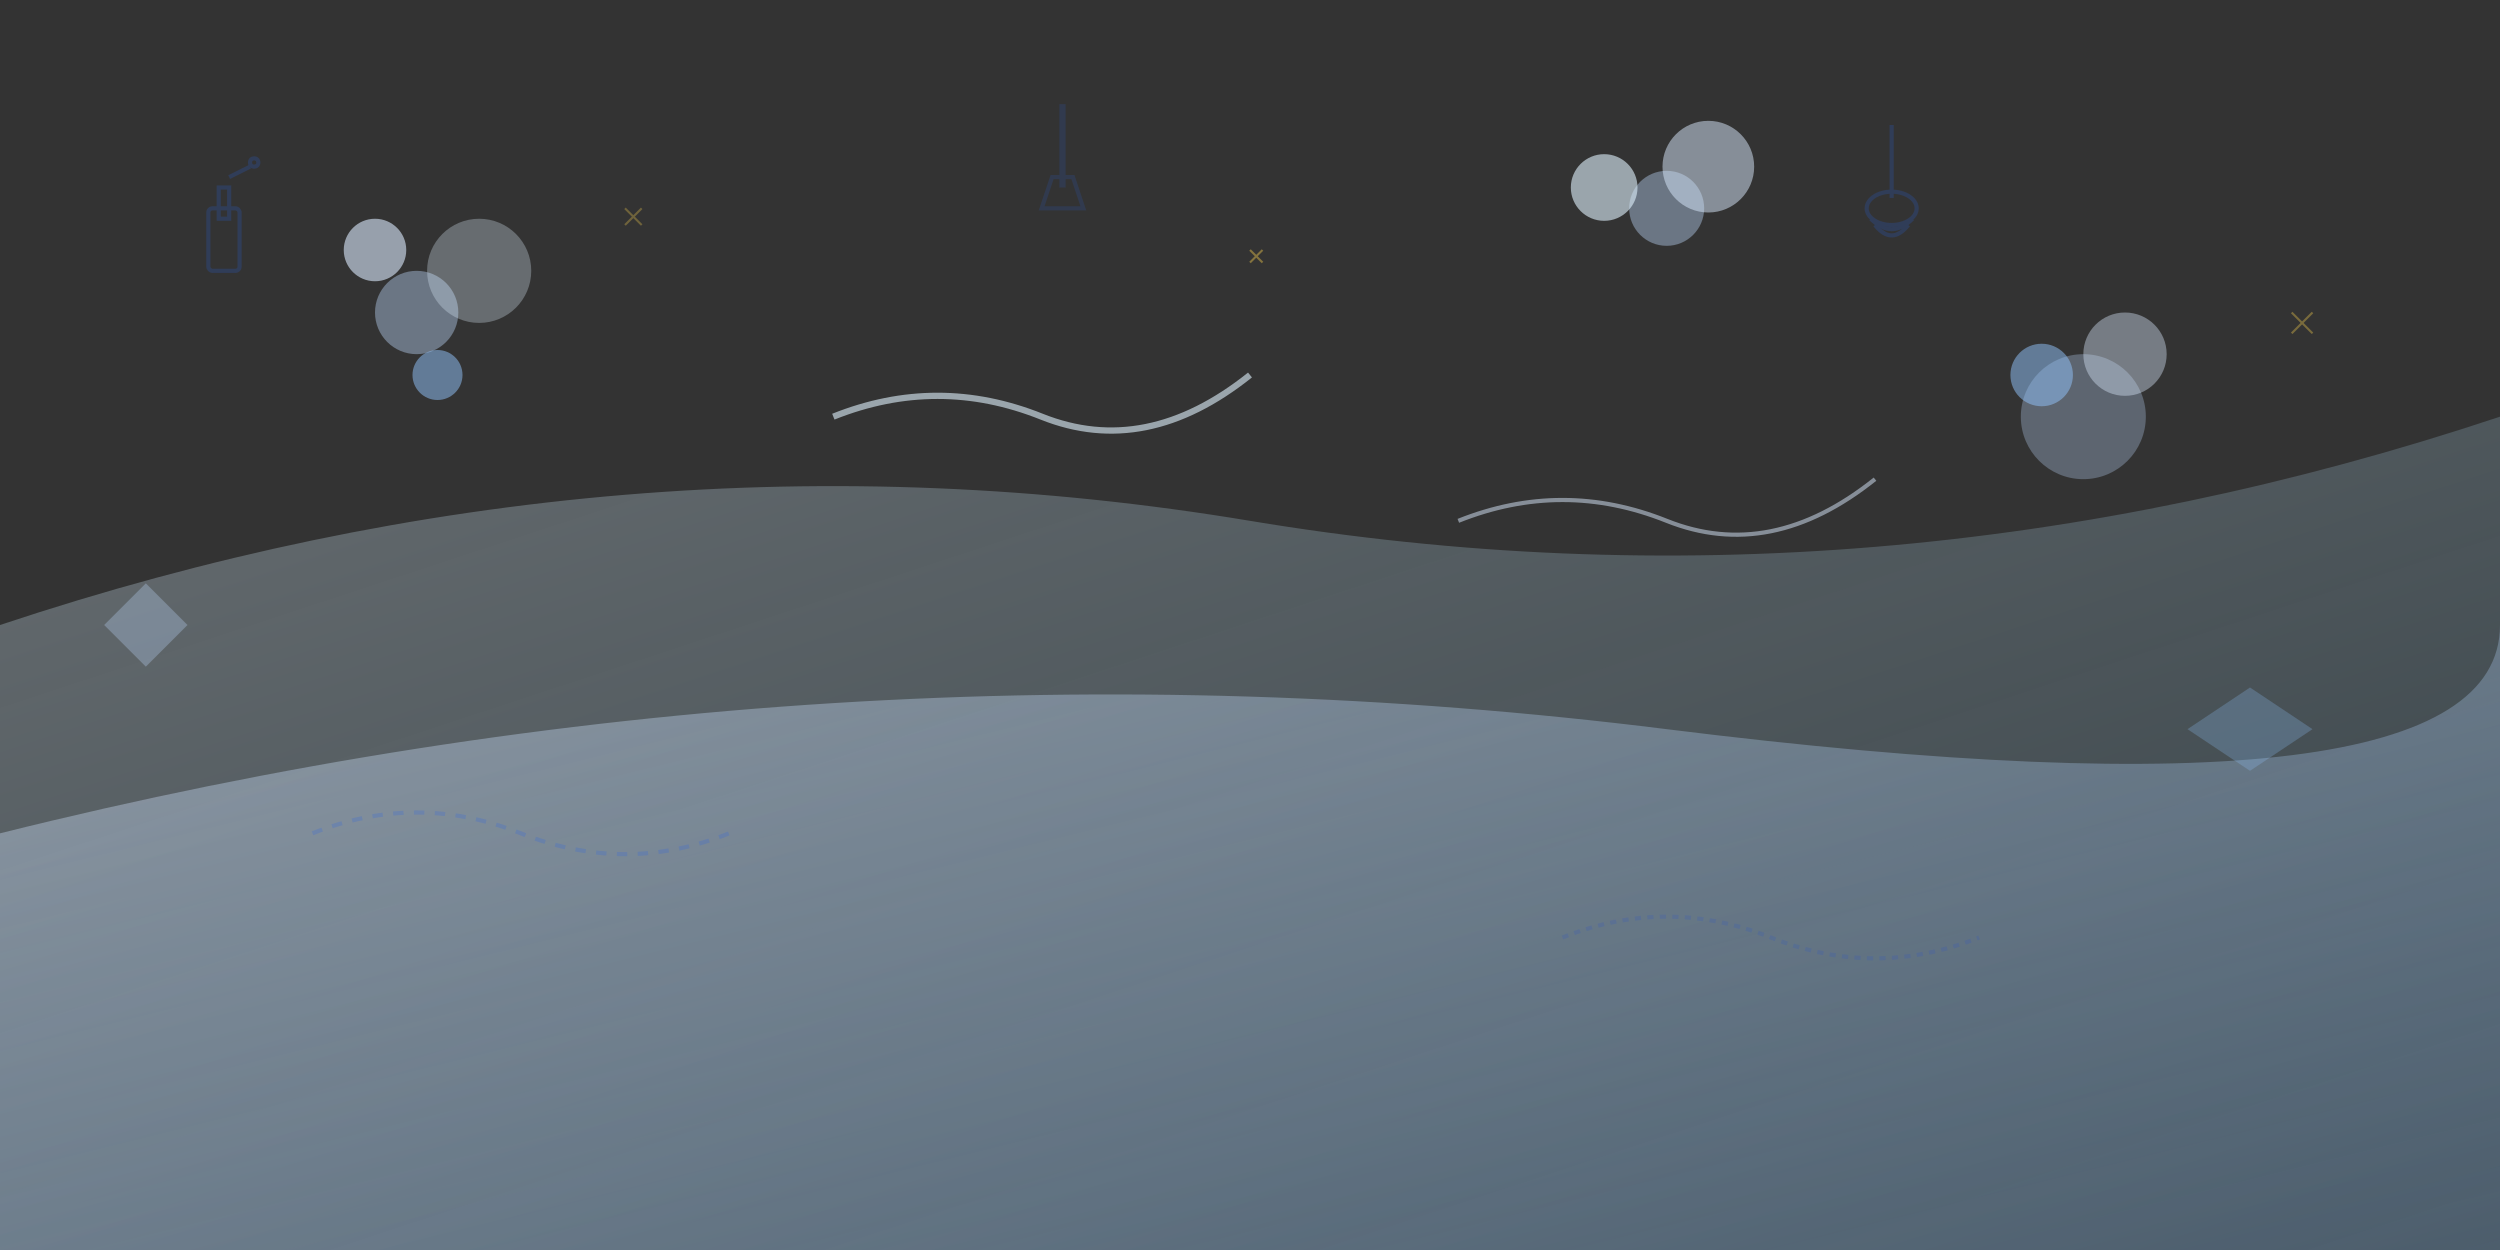 <svg width="1200" height="600" viewBox="0 0 1200 600" fill="none" xmlns="http://www.w3.org/2000/svg">
  <rect x="0" y="0" width="1200" height="600" fill="#333333" stroke="none"/>
  <defs>
    <linearGradient id="grad1" x1="0%" y1="0%" x2="100%" y2="100%">
      <stop offset="0%" style="stop-color:#E0F2FE;stop-opacity:0.3" />
      <stop offset="50%" style="stop-color:#BAE6FD;stop-opacity:0.2" />
      <stop offset="100%" style="stop-color:#7DD3FC;stop-opacity:0.1" />
    </linearGradient>
    <linearGradient id="grad2" x1="0%" y1="0%" x2="100%" y2="100%">
      <stop offset="0%" style="stop-color:#DBEAFE;stop-opacity:0.4" />
      <stop offset="100%" style="stop-color:#93C5FD;stop-opacity:0.2" />
    </linearGradient>
  </defs>
  
  <!-- Background waves -->
  <path d="M0,300 Q300,200 600,250 T1200,200 L1200,600 L0,600 Z" fill="url(#grad1)"/>
  <path d="M0,400 Q400,300 800,350 T1200,300 L1200,600 L0,600 Z" fill="url(#grad2)"/>
  
  <!-- Abstract cleaning elements -->
  <!-- Bubbles -->
  <circle cx="200" cy="150" r="20" fill="#BFDBFE" opacity="0.4"/>
  <circle cx="180" cy="120" r="15" fill="#DBEAFE" opacity="0.6"/>
  <circle cx="230" cy="130" r="25" fill="#E0F2FE" opacity="0.3"/>
  <circle cx="210" cy="180" r="12" fill="#93C5FD" opacity="0.5"/>
  
  <circle cx="800" cy="100" r="18" fill="#BFDBFE" opacity="0.4"/>
  <circle cx="820" cy="80" r="22" fill="#DBEAFE" opacity="0.5"/>
  <circle cx="770" cy="90" r="16" fill="#E0F2FE" opacity="0.6"/>
  
  <circle cx="1000" cy="200" r="30" fill="#BFDBFE" opacity="0.3"/>
  <circle cx="1020" cy="170" r="20" fill="#DBEAFE" opacity="0.4"/>
  <circle cx="980" cy="180" r="15" fill="#93C5FD" opacity="0.5"/>
  
  <!-- Cleaning tool outlines -->
  <!-- Spray bottle -->
  <g transform="translate(100,80)" opacity="0.2">
    <rect x="0" y="20" width="15" height="30" rx="2" stroke="#2563EB" stroke-width="2" fill="none"/>
    <rect x="5" y="10" width="5" height="15" stroke="#2563EB" stroke-width="2" fill="none"/>
    <line x1="10" y1="5" x2="20" y2="0" stroke="#2563EB" stroke-width="2"/>
    <circle cx="22" cy="-2" r="2" stroke="#2563EB" stroke-width="2" fill="none"/>
  </g>
  
  <!-- Broom -->
  <g transform="translate(500,50)" opacity="0.15">
    <line x1="10" y1="0" x2="10" y2="40" stroke="#2563EB" stroke-width="3"/>
    <path d="M5,35 L15,35 L20,50 L0,50 Z" stroke="#2563EB" stroke-width="2" fill="none"/>
  </g>
  
  <!-- Mop -->
  <g transform="translate(900,60)" opacity="0.2">
    <line x1="8" y1="0" x2="8" y2="35" stroke="#2563EB" stroke-width="2"/>
    <ellipse cx="8" cy="40" rx="12" ry="8" stroke="#2563EB" stroke-width="2" fill="none"/>
    <path d="M-2,45 Q8,55 18,45" stroke="#2563EB" stroke-width="2" fill="none"/>
    <path d="M0,48 Q8,58 16,48" stroke="#2563EB" stroke-width="2" fill="none"/>
  </g>
  
  <!-- Sparkle elements -->
  <g transform="translate(300,100)" opacity="0.3">
    <path d="M0,8 L2,2 L8,0 L2,2 L0,8 Z" fill="#FCD34D"/>
    <path d="M0,0 L8,8" stroke="#FCD34D" stroke-width="1"/>
    <path d="M8,0 L0,8" stroke="#FCD34D" stroke-width="1"/>
  </g>
  
  <g transform="translate(600,120)" opacity="0.4">
    <path d="M0,6 L1.5,1.5 L6,0 L1.5,1.5 L0,6 Z" fill="#FCD34D"/>
    <path d="M0,0 L6,6" stroke="#FCD34D" stroke-width="1"/>
    <path d="M6,0 L0,6" stroke="#FCD34D" stroke-width="1"/>
  </g>
  
  <g transform="translate(1100,150)" opacity="0.35">
    <path d="M0,10 L2.5,2.5 L10,0 L2.5,2.5 L0,10 Z" fill="#FCD34D"/>
    <path d="M0,0 L10,10" stroke="#FCD34D" stroke-width="1"/>
    <path d="M10,0 L0,10" stroke="#FCD34D" stroke-width="1"/>
  </g>
  
  <!-- Additional decorative elements -->
  <!-- Clean surface shine -->
  <path d="M400,200 Q450,180 500,200 T600,180" stroke="#E0F2FE" stroke-width="3" opacity="0.6" fill="none"/>
  <path d="M700,250 Q750,230 800,250 T900,230" stroke="#DBEAFE" stroke-width="2" opacity="0.5" fill="none"/>
  
  <!-- Abstract geometric shapes -->
  <polygon points="50,300 70,280 90,300 70,320" fill="#BFDBFE" opacity="0.3"/>
  <polygon points="1050,350 1080,330 1110,350 1080,370" fill="#93C5FD" opacity="0.25"/>
  
  <!-- Cleaning path lines -->
  <path d="M150,400 Q200,380 250,400 Q300,420 350,400" stroke="#2563EB" stroke-width="2" opacity="0.2" fill="none" stroke-dasharray="5,5"/>
  <path d="M750,450 Q800,430 850,450 Q900,470 950,450" stroke="#1D4ED8" stroke-width="2" opacity="0.15" fill="none" stroke-dasharray="3,3"/>
</svg>
